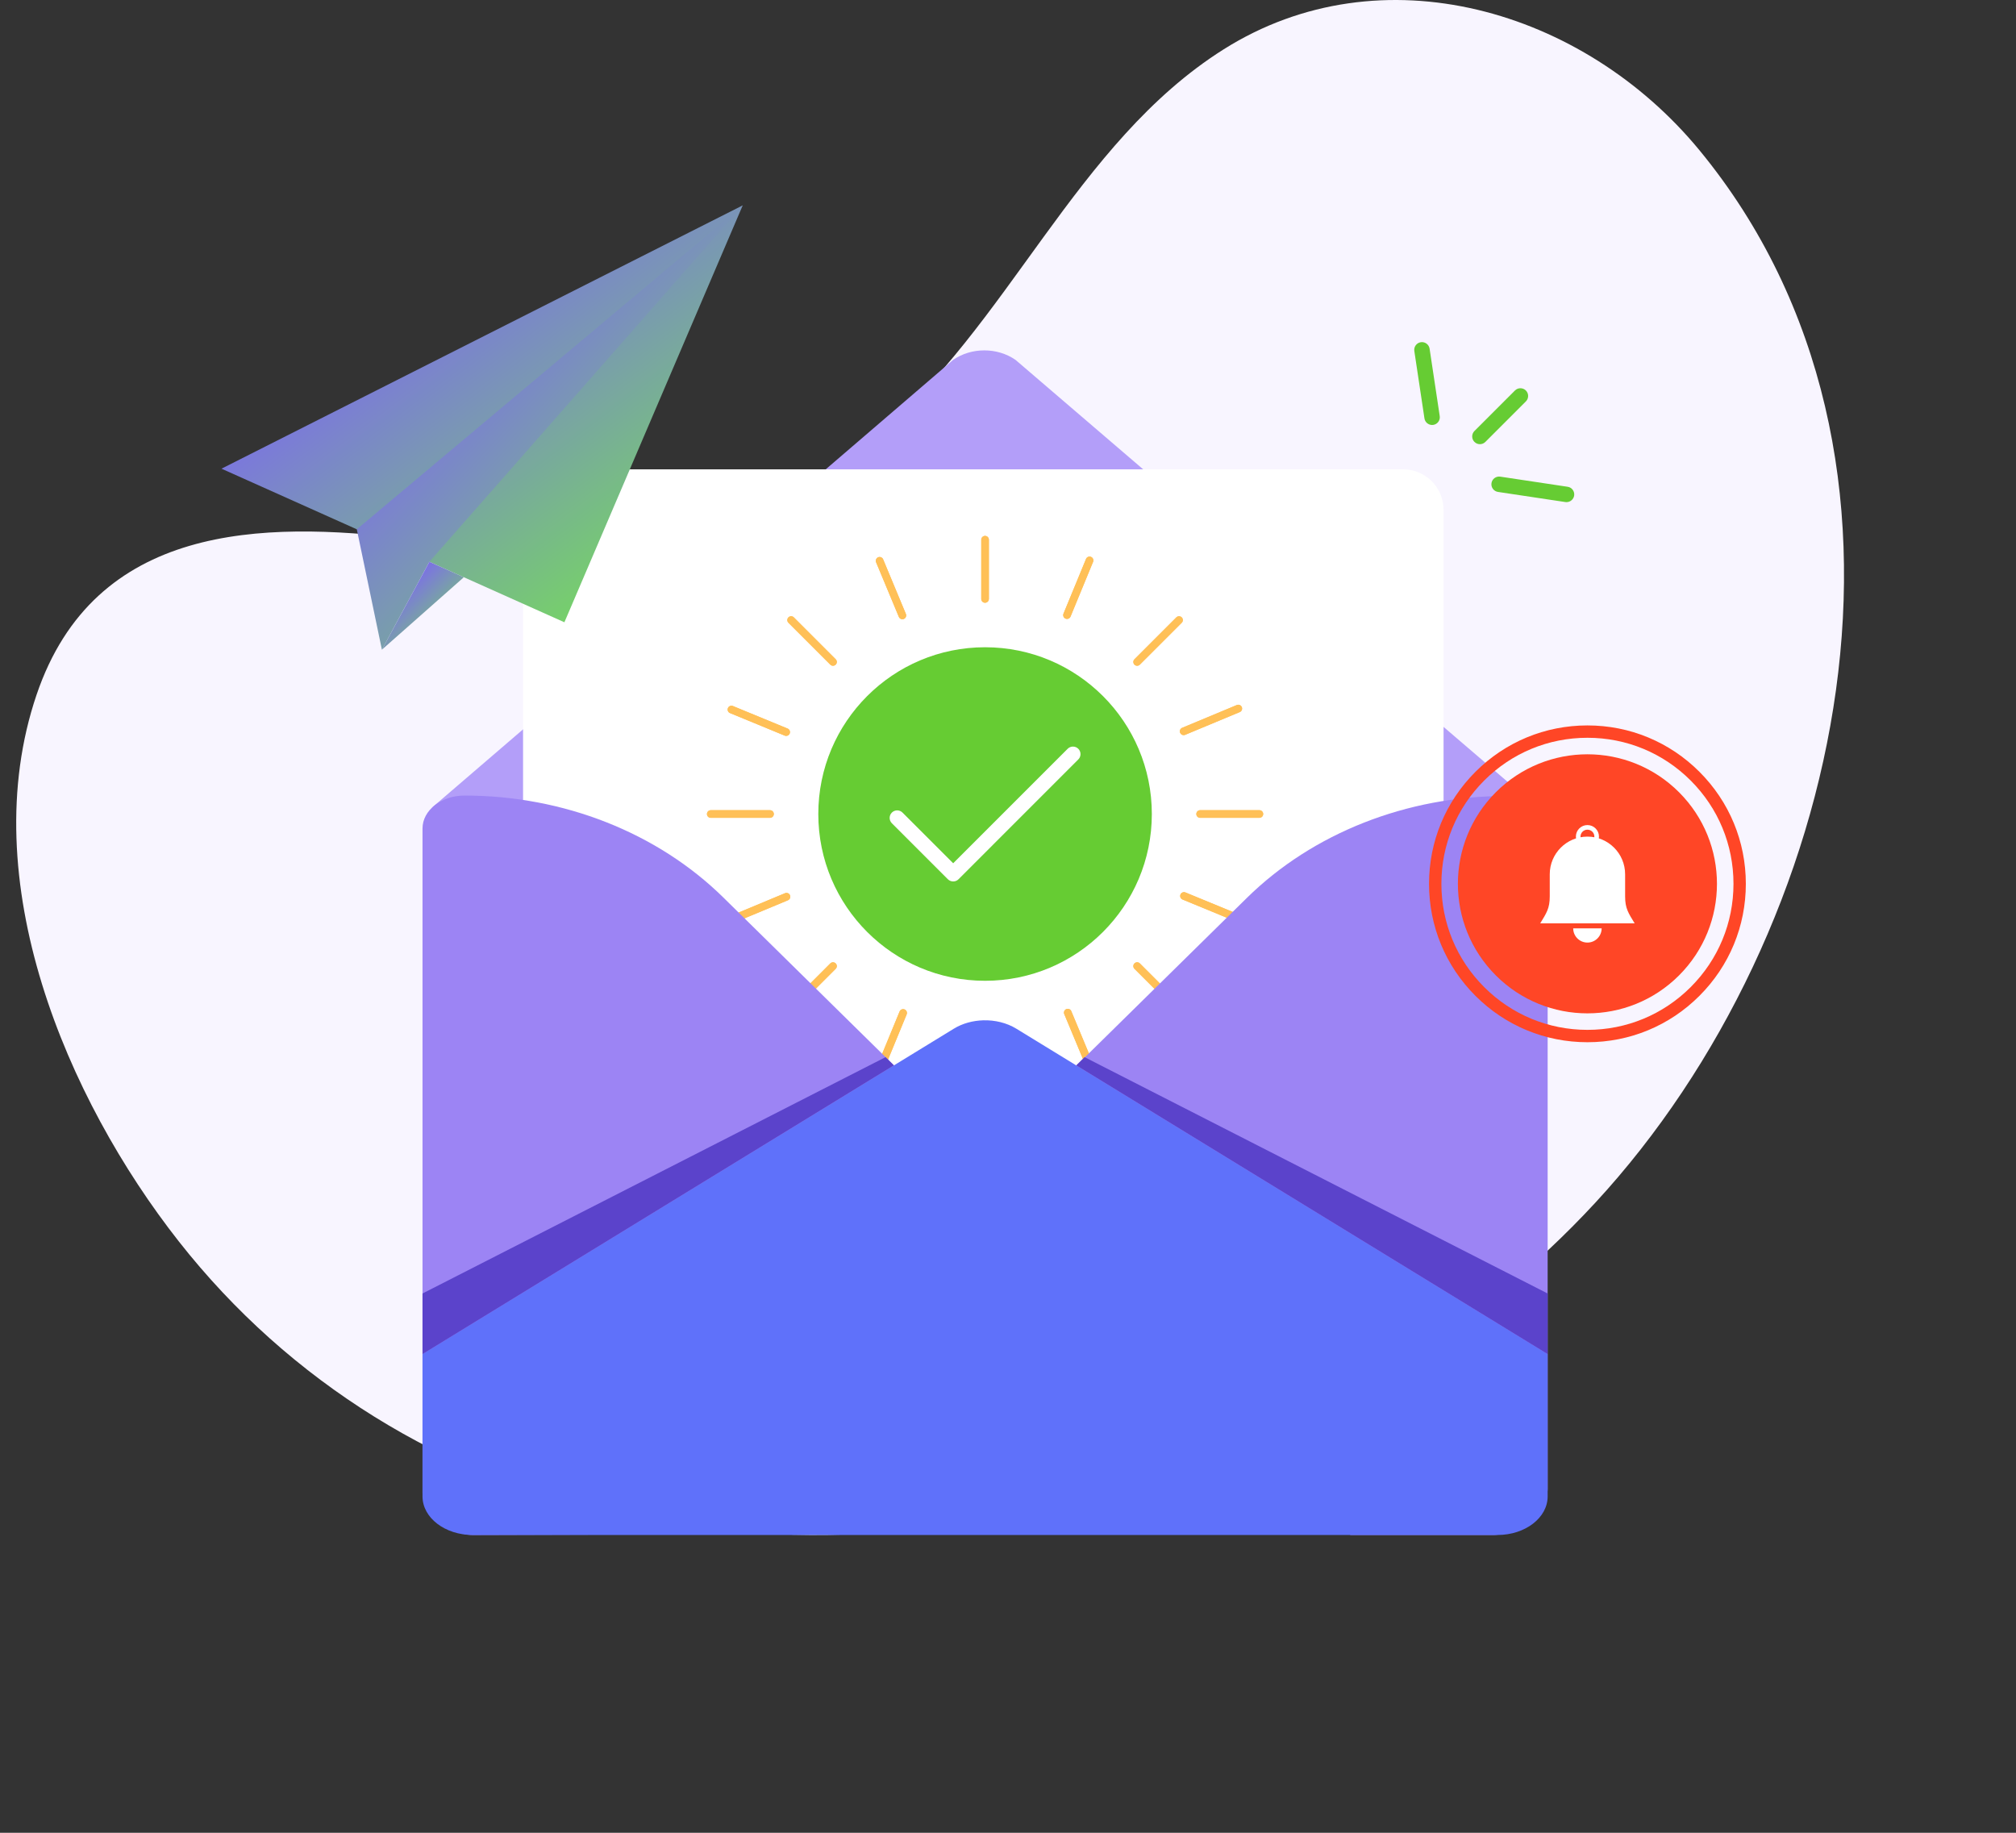 <svg width="308" height="280" viewBox="0 0 308 280" fill="none" xmlns="http://www.w3.org/2000/svg">
<rect x="0" y="0" width="308" height="280" fill="#333333" stroke="none"/>
<g clip-path="url(#clip0_962_9229)">
<path d="M259.648 22.964C241.945 1.447 211.038 -7.657 186.937 7.543C164.254 21.849 154.106 49.862 133.603 66.793C112.107 84.545 88.443 85.476 62.418 82.307C39.985 79.577 14.454 80.006 5.588 106.138C-4.024 134.475 10.159 167.822 27.327 189.667C44.253 211.205 67.859 225.631 93.874 231.28C145.722 242.539 206.818 223.71 243.76 183.708C281.948 142.355 298.242 69.87 259.648 22.964Z" fill="#F8F5FF"/>
<path d="M145.611 54.983L66.118 123.278L67.598 154.179C67.598 157.866 72.044 210.124 76.273 210.124L150.499 160.452L217.38 205.025C221.609 205.025 229.773 156.461 229.773 152.775L234.717 123.206L155.153 54.983C152.361 53.044 148.403 53.044 145.611 54.983Z" fill="#B39EF9"/>
<path d="M214.356 214.718H86.1C82.682 214.718 79.912 211.948 79.912 208.53V77.886C79.912 74.469 82.682 71.699 86.1 71.699H214.356C217.774 71.699 220.544 74.469 220.544 77.886V208.53C220.545 211.947 217.774 214.718 214.356 214.718Z" fill="white"/>
<path d="M150.496 149.838C164.567 149.838 175.974 138.432 175.974 124.361C175.974 110.29 164.567 98.883 150.496 98.883C136.425 98.883 125.019 110.29 125.019 124.361C125.019 138.432 136.425 149.838 150.496 149.838Z" fill="#66CC33"/>
<path d="M150.498 91.703C150.387 91.703 150.298 91.613 150.298 91.503V82.455C150.298 82.344 150.387 82.255 150.498 82.255C150.608 82.255 150.697 82.344 150.697 82.455V91.503C150.697 91.613 150.608 91.703 150.498 91.703Z" fill="#FFC057"/>
<path d="M150.648 92.065C150.601 92.078 150.55 92.085 150.497 92.085C150.175 92.085 149.914 91.824 149.914 91.502V82.454C149.914 82.132 150.176 81.871 150.497 81.871C150.653 81.871 150.799 81.931 150.91 82.041C151.02 82.152 151.08 82.298 151.08 82.454V91.502C151.08 91.771 150.898 91.999 150.648 92.065Z" fill="#FFC057"/>
<path d="M150.498 166.467C150.387 166.467 150.298 166.377 150.298 166.267V157.219C150.298 157.108 150.387 157.019 150.498 157.019C150.608 157.019 150.697 157.108 150.697 157.219V166.267C150.697 166.377 150.608 166.467 150.498 166.467Z" fill="#FFC057"/>
<path d="M150.649 166.83C150.601 166.842 150.549 166.849 150.497 166.849C150.175 166.849 149.914 166.588 149.914 166.266V157.218C149.914 156.896 150.175 156.634 150.497 156.635C150.819 156.635 151.08 156.896 151.08 157.218V166.266C151.08 166.422 151.02 166.568 150.91 166.679C150.837 166.752 150.748 166.804 150.649 166.83Z" fill="#FFC057"/>
<path d="M117.641 124.561H108.592C108.482 124.561 108.393 124.472 108.393 124.361C108.393 124.251 108.482 124.162 108.592 124.162H117.641C117.751 124.162 117.84 124.251 117.84 124.361C117.839 124.472 117.751 124.561 117.641 124.561Z" fill="#FFC057"/>
<path d="M117.79 124.924C117.742 124.937 117.69 124.944 117.638 124.944H108.59C108.434 124.944 108.288 124.884 108.178 124.773C108.067 124.663 108.007 124.517 108.007 124.361C108.007 124.039 108.268 123.778 108.59 123.778H117.638C117.794 123.778 117.94 123.838 118.051 123.949C118.161 124.059 118.222 124.205 118.222 124.361C118.222 124.517 118.161 124.663 118.051 124.773C117.977 124.847 117.888 124.899 117.79 124.924Z" fill="#FFC057"/>
<path d="M192.405 124.56H183.357C183.247 124.56 183.157 124.471 183.157 124.36C183.157 124.25 183.247 124.161 183.357 124.161H192.405C192.515 124.161 192.605 124.25 192.605 124.36C192.605 124.471 192.515 124.56 192.405 124.56Z" fill="#FFC057"/>
<path d="M192.557 124.923C192.508 124.936 192.457 124.943 192.405 124.943H183.357C183.035 124.943 182.773 124.681 182.773 124.36C182.773 124.038 183.035 123.776 183.357 123.776H192.405C192.561 123.776 192.707 123.837 192.817 123.947C192.928 124.058 192.988 124.204 192.988 124.36C192.988 124.516 192.928 124.662 192.817 124.772C192.744 124.845 192.654 124.897 192.557 124.923Z" fill="#FFC057"/>
<path d="M120.866 154.192C120.816 154.192 120.764 154.172 120.725 154.134C120.648 154.056 120.648 153.929 120.725 153.852L127.123 147.454C127.2 147.377 127.327 147.377 127.405 147.454C127.482 147.532 127.482 147.659 127.405 147.736L121.007 154.134C120.969 154.173 120.917 154.192 120.866 154.192Z" fill="#FFC057"/>
<path d="M121.018 154.557C120.97 154.57 120.919 154.577 120.866 154.577C120.71 154.577 120.564 154.516 120.454 154.406C120.344 154.296 120.283 154.15 120.283 153.994C120.283 153.838 120.344 153.692 120.454 153.581L126.852 147.184C127.079 146.956 127.449 146.956 127.676 147.184C127.786 147.294 127.847 147.44 127.847 147.596C127.847 147.752 127.786 147.898 127.676 148.008L121.279 154.406C121.205 154.478 121.116 154.53 121.018 154.557Z" fill="#FFC057"/>
<path d="M173.732 101.326C173.682 101.326 173.63 101.306 173.591 101.267C173.514 101.19 173.514 101.062 173.591 100.985L179.989 94.587C180.066 94.51 180.193 94.51 180.271 94.587C180.348 94.665 180.348 94.792 180.271 94.87L173.873 101.267C173.835 101.307 173.783 101.326 173.732 101.326Z" fill="#FFC057"/>
<path d="M173.884 101.69C173.836 101.703 173.785 101.71 173.732 101.71C173.576 101.71 173.43 101.65 173.32 101.539C173.093 101.312 173.093 100.942 173.32 100.715L179.718 94.317C179.945 94.09 180.315 94.09 180.542 94.317C180.652 94.427 180.713 94.573 180.713 94.73C180.713 94.885 180.652 95.031 180.542 95.142L174.145 101.539C174.071 101.612 173.982 101.663 173.884 101.69Z" fill="#FFC057"/>
<path d="M127.264 101.325C127.213 101.325 127.161 101.305 127.123 101.267L120.725 94.868C120.648 94.791 120.648 94.663 120.725 94.586C120.803 94.508 120.93 94.508 121.007 94.586L127.405 100.984C127.482 101.062 127.482 101.189 127.405 101.267C127.366 101.306 127.315 101.325 127.264 101.325Z" fill="#FFC057"/>
<path d="M127.416 101.69C127.367 101.703 127.317 101.71 127.264 101.71C127.108 101.71 126.962 101.65 126.852 101.539L120.454 95.141C120.344 95.031 120.283 94.885 120.283 94.728C120.283 94.573 120.344 94.426 120.454 94.316C120.682 94.089 121.051 94.089 121.279 94.316L127.676 100.715C127.904 100.942 127.904 101.312 127.676 101.539C127.603 101.612 127.513 101.663 127.416 101.69Z" fill="#FFC057"/>
<path d="M180.13 154.193C180.079 154.193 180.028 154.173 179.989 154.135L173.591 147.736C173.514 147.659 173.514 147.532 173.591 147.454C173.669 147.377 173.796 147.377 173.873 147.454L180.271 153.853C180.348 153.93 180.348 154.057 180.271 154.135C180.232 154.173 180.182 154.193 180.13 154.193Z" fill="#FFC057"/>
<path d="M180.282 154.556C180.233 154.569 180.183 154.576 180.13 154.576H180.129C179.973 154.576 179.827 154.516 179.717 154.405L173.319 148.007C173.209 147.897 173.148 147.751 173.148 147.595C173.148 147.439 173.209 147.293 173.319 147.182C173.547 146.955 173.916 146.955 174.144 147.182L180.541 153.58C180.652 153.69 180.712 153.836 180.712 153.992C180.712 154.148 180.652 154.294 180.541 154.404C180.469 154.479 180.379 154.53 180.282 154.556Z" fill="#FFC057"/>
<path d="M150.498 91.703C150.387 91.703 150.298 91.613 150.298 91.503V82.455C150.298 82.344 150.387 82.255 150.498 82.255C150.608 82.255 150.697 82.344 150.697 82.455V91.503C150.697 91.613 150.608 91.703 150.498 91.703Z" fill="#FFC057"/>
<path d="M150.648 92.065C150.601 92.078 150.55 92.085 150.497 92.085C150.175 92.085 149.914 91.824 149.914 91.502V82.454C149.914 82.132 150.176 81.871 150.497 81.871C150.653 81.871 150.799 81.931 150.91 82.041C151.02 82.152 151.08 82.298 151.08 82.454V91.502C151.08 91.771 150.898 91.999 150.648 92.065Z" fill="#FFC057"/>
<path d="M150.498 166.467C150.387 166.467 150.298 166.377 150.298 166.267V157.219C150.298 157.108 150.387 157.019 150.498 157.019C150.608 157.019 150.697 157.108 150.697 157.219V166.267C150.697 166.377 150.608 166.467 150.498 166.467Z" fill="#FFC057"/>
<path d="M150.649 166.83C150.601 166.842 150.549 166.849 150.497 166.849C150.175 166.849 149.914 166.588 149.914 166.266V157.218C149.914 156.896 150.175 156.634 150.497 156.635C150.819 156.635 151.08 156.896 151.08 157.218V166.266C151.08 166.422 151.02 166.568 150.91 166.679C150.837 166.752 150.748 166.804 150.649 166.83Z" fill="#FFC057"/>
<path d="M117.641 124.561H108.592C108.482 124.561 108.393 124.472 108.393 124.361C108.393 124.251 108.482 124.162 108.592 124.162H117.641C117.751 124.162 117.84 124.251 117.84 124.361C117.839 124.472 117.751 124.561 117.641 124.561Z" fill="#FFC057"/>
<path d="M117.79 124.924C117.742 124.937 117.69 124.944 117.638 124.944H108.59C108.434 124.944 108.288 124.884 108.178 124.773C108.067 124.663 108.007 124.517 108.007 124.361C108.007 124.039 108.268 123.778 108.59 123.778H117.638C117.794 123.778 117.94 123.838 118.051 123.949C118.161 124.059 118.222 124.205 118.222 124.361C118.222 124.517 118.161 124.663 118.051 124.773C117.977 124.847 117.888 124.899 117.79 124.924Z" fill="#FFC057"/>
<path d="M192.405 124.56H183.357C183.247 124.56 183.157 124.471 183.157 124.36C183.157 124.25 183.247 124.161 183.357 124.161H192.405C192.515 124.161 192.605 124.25 192.605 124.36C192.605 124.471 192.515 124.56 192.405 124.56Z" fill="#FFC057"/>
<path d="M192.557 124.923C192.508 124.936 192.457 124.943 192.405 124.943H183.357C183.035 124.943 182.773 124.681 182.773 124.36C182.773 124.038 183.035 123.776 183.357 123.776H192.405C192.561 123.776 192.707 123.837 192.817 123.947C192.928 124.058 192.988 124.204 192.988 124.36C192.988 124.516 192.928 124.662 192.817 124.772C192.744 124.845 192.654 124.897 192.557 124.923Z" fill="#FFC057"/>
<path d="M120.866 154.192C120.816 154.192 120.764 154.172 120.725 154.134C120.648 154.056 120.648 153.929 120.725 153.852L127.123 147.454C127.2 147.377 127.327 147.377 127.405 147.454C127.482 147.532 127.482 147.659 127.405 147.736L121.007 154.134C120.969 154.173 120.917 154.192 120.866 154.192Z" fill="#FFC057"/>
<path d="M121.018 154.557C120.97 154.57 120.919 154.577 120.866 154.577C120.71 154.577 120.564 154.516 120.454 154.406C120.344 154.296 120.283 154.15 120.283 153.994C120.283 153.838 120.344 153.692 120.454 153.581L126.852 147.184C127.079 146.956 127.449 146.956 127.676 147.184C127.786 147.294 127.847 147.44 127.847 147.596C127.847 147.752 127.786 147.898 127.676 148.008L121.279 154.406C121.205 154.478 121.116 154.53 121.018 154.557Z" fill="#FFC057"/>
<path d="M173.732 101.326C173.682 101.326 173.63 101.306 173.591 101.267C173.514 101.19 173.514 101.062 173.591 100.985L179.989 94.587C180.066 94.51 180.193 94.51 180.271 94.587C180.348 94.665 180.348 94.792 180.271 94.87L173.873 101.267C173.835 101.307 173.783 101.326 173.732 101.326Z" fill="#FFC057"/>
<path d="M173.884 101.69C173.836 101.703 173.785 101.71 173.732 101.71C173.576 101.71 173.43 101.65 173.32 101.539C173.093 101.312 173.093 100.942 173.32 100.715L179.718 94.317C179.945 94.09 180.315 94.09 180.542 94.317C180.652 94.427 180.713 94.573 180.713 94.73C180.713 94.885 180.652 95.031 180.542 95.142L174.145 101.539C174.071 101.612 173.982 101.663 173.884 101.69Z" fill="#FFC057"/>
<path d="M127.264 101.325C127.213 101.325 127.161 101.305 127.123 101.267L120.725 94.868C120.648 94.791 120.648 94.663 120.725 94.586C120.803 94.508 120.93 94.508 121.007 94.586L127.405 100.984C127.482 101.062 127.482 101.189 127.405 101.267C127.366 101.306 127.315 101.325 127.264 101.325Z" fill="#FFC057"/>
<path d="M127.416 101.69C127.367 101.703 127.317 101.71 127.264 101.71C127.108 101.71 126.962 101.65 126.852 101.539L120.454 95.141C120.344 95.031 120.283 94.885 120.283 94.728C120.283 94.573 120.344 94.426 120.454 94.316C120.682 94.089 121.051 94.089 121.279 94.316L127.676 100.715C127.904 100.942 127.904 101.312 127.676 101.539C127.603 101.612 127.513 101.663 127.416 101.69Z" fill="#FFC057"/>
<path d="M180.13 154.193C180.079 154.193 180.028 154.173 179.989 154.135L173.591 147.736C173.514 147.659 173.514 147.532 173.591 147.454C173.669 147.377 173.796 147.377 173.873 147.454L180.271 153.853C180.348 153.93 180.348 154.057 180.271 154.135C180.232 154.173 180.182 154.193 180.13 154.193Z" fill="#FFC057"/>
<path d="M180.282 154.556C180.233 154.569 180.183 154.576 180.13 154.576H180.129C179.973 154.576 179.827 154.516 179.717 154.405L173.319 148.007C173.209 147.897 173.148 147.751 173.148 147.595C173.148 147.439 173.209 147.293 173.319 147.182C173.547 146.955 173.916 146.955 174.144 147.182L180.541 153.58C180.652 153.69 180.712 153.836 180.712 153.992C180.712 154.148 180.652 154.294 180.541 154.404C180.469 154.479 180.379 154.53 180.282 154.556Z" fill="#FFC057"/>
<path d="M120.109 112.041C120.085 112.041 120.059 112.036 120.034 112.026L111.676 108.582C111.574 108.541 111.526 108.423 111.568 108.322C111.61 108.22 111.727 108.172 111.828 108.214L120.186 111.657C120.288 111.699 120.336 111.816 120.294 111.918C120.262 111.995 120.188 112.041 120.109 112.041Z" fill="#FFC057"/>
<path d="M120.26 112.406C120.212 112.419 120.161 112.425 120.108 112.425C120.032 112.425 119.957 112.411 119.886 112.382L111.528 108.939C111.231 108.817 111.088 108.475 111.211 108.178C111.271 108.034 111.382 107.922 111.526 107.862C111.67 107.802 111.828 107.801 111.972 107.861L120.33 111.304C120.627 111.426 120.77 111.768 120.647 112.065C120.577 112.235 120.432 112.359 120.26 112.406Z" fill="#FFC057"/>
<path d="M189.245 140.522C189.219 140.522 189.194 140.517 189.17 140.507L180.812 137.064C180.71 137.022 180.662 136.905 180.704 136.804C180.745 136.701 180.863 136.654 180.964 136.695L189.322 140.139C189.424 140.181 189.472 140.298 189.43 140.399C189.398 140.476 189.324 140.522 189.245 140.522Z" fill="#FFC057"/>
<path d="M189.398 140.887C189.349 140.9 189.298 140.907 189.246 140.907C189.169 140.907 189.095 140.892 189.023 140.863L180.665 137.421C180.368 137.297 180.226 136.957 180.349 136.659C180.408 136.514 180.519 136.402 180.663 136.343C180.808 136.283 180.966 136.282 181.11 136.342L189.467 139.784C189.611 139.844 189.724 139.955 189.783 140.099C189.843 140.243 189.844 140.401 189.784 140.545C189.715 140.716 189.571 140.84 189.398 140.887Z" fill="#FFC057"/>
<path d="M134.537 163.308C134.512 163.308 134.486 163.303 134.461 163.293C134.359 163.251 134.311 163.134 134.353 163.033L137.796 154.675C137.837 154.573 137.955 154.525 138.056 154.567C138.158 154.609 138.206 154.726 138.164 154.827L134.722 163.185C134.69 163.261 134.615 163.308 134.537 163.308Z" fill="#FFC057"/>
<path d="M134.687 163.672C134.639 163.685 134.588 163.692 134.535 163.692H134.534C134.458 163.692 134.383 163.677 134.313 163.648C134.016 163.526 133.874 163.184 133.996 162.887L137.439 154.529C137.498 154.385 137.61 154.273 137.754 154.213C137.898 154.154 138.056 154.153 138.2 154.212C138.344 154.272 138.456 154.383 138.516 154.527C138.575 154.671 138.576 154.829 138.517 154.973L135.074 163.331C135.004 163.502 134.86 163.625 134.687 163.672Z" fill="#FFC057"/>
<path d="M163.015 94.171C162.989 94.171 162.965 94.166 162.94 94.156C162.837 94.114 162.79 93.997 162.831 93.896L166.274 85.538C166.316 85.436 166.433 85.388 166.534 85.43C166.637 85.471 166.684 85.589 166.643 85.69L163.2 94.048C163.168 94.124 163.094 94.171 163.015 94.171Z" fill="#FFC057"/>
<path d="M163.169 94.534C163.12 94.547 163.07 94.554 163.017 94.554C162.94 94.554 162.866 94.54 162.794 94.511C162.497 94.388 162.355 94.047 162.477 93.75L165.92 85.392C165.98 85.248 166.091 85.136 166.235 85.076C166.379 85.016 166.537 85.015 166.681 85.075C166.825 85.135 166.937 85.246 166.997 85.39C167.057 85.534 167.058 85.692 166.998 85.836L163.555 94.194C163.486 94.365 163.342 94.489 163.169 94.534Z" fill="#FFC057"/>
<path d="M166.61 163.247C166.532 163.247 166.458 163.2 166.426 163.124L162.951 154.779C162.908 154.677 162.957 154.56 163.058 154.517C163.16 154.475 163.277 154.523 163.32 154.625L166.795 162.97C166.838 163.071 166.789 163.188 166.688 163.231C166.662 163.242 166.635 163.247 166.61 163.247Z" fill="#FFC057"/>
<path d="M166.759 163.61C166.71 163.623 166.66 163.63 166.609 163.63H166.608C166.372 163.63 166.161 163.489 166.069 163.271L162.594 154.926C162.534 154.782 162.533 154.624 162.593 154.48C162.653 154.336 162.764 154.224 162.908 154.164C163.052 154.105 163.21 154.104 163.354 154.163C163.498 154.223 163.61 154.334 163.67 154.478L167.145 162.823C167.269 163.12 167.129 163.462 166.832 163.586C166.809 163.595 166.784 163.603 166.759 163.61Z" fill="#FFC057"/>
<path d="M137.862 94.219C137.784 94.219 137.71 94.173 137.678 94.096L134.203 85.751C134.16 85.65 134.209 85.533 134.31 85.49C134.412 85.447 134.529 85.496 134.572 85.597L138.047 93.942C138.09 94.044 138.041 94.161 137.94 94.204C137.914 94.215 137.888 94.219 137.862 94.219Z" fill="#FFC057"/>
<path d="M138.012 94.584C137.964 94.597 137.913 94.603 137.862 94.603C137.626 94.603 137.414 94.463 137.324 94.245L133.848 85.9C133.725 85.603 133.865 85.261 134.162 85.137C134.306 85.077 134.464 85.076 134.608 85.136C134.753 85.196 134.865 85.307 134.924 85.451L138.4 93.796C138.523 94.093 138.382 94.435 138.086 94.559C138.062 94.569 138.037 94.577 138.012 94.584Z" fill="#FFC057"/>
<path d="M111.812 140.672C111.733 140.672 111.66 140.625 111.628 140.549C111.585 140.447 111.634 140.33 111.735 140.287L120.08 136.812C120.181 136.769 120.299 136.818 120.341 136.919C120.384 137.021 120.335 137.138 120.234 137.181L111.889 140.656C111.863 140.667 111.837 140.672 111.812 140.672Z" fill="#FFC057"/>
<path d="M111.963 141.035C111.914 141.048 111.863 141.055 111.813 141.055C111.576 141.055 111.365 140.914 111.274 140.696C111.151 140.399 111.291 140.057 111.588 139.933L119.933 136.458C120.077 136.398 120.235 136.397 120.379 136.457C120.523 136.516 120.635 136.628 120.695 136.772C120.818 137.069 120.678 137.411 120.381 137.535L112.036 141.01C112.012 141.02 111.988 141.028 111.963 141.035Z" fill="#FFC057"/>
<path d="M180.839 111.925C180.76 111.925 180.687 111.879 180.655 111.802C180.612 111.701 180.661 111.583 180.762 111.541L189.107 108.065C189.209 108.023 189.326 108.071 189.369 108.173C189.411 108.274 189.363 108.391 189.261 108.434L180.916 111.909C180.891 111.92 180.865 111.925 180.839 111.925Z" fill="#FFC057"/>
<path d="M180.99 112.289C180.941 112.301 180.89 112.308 180.839 112.308C180.602 112.308 180.391 112.167 180.3 111.949C180.24 111.806 180.239 111.647 180.299 111.503C180.359 111.359 180.47 111.246 180.614 111.187L188.959 107.711C189.103 107.652 189.261 107.651 189.405 107.71C189.549 107.77 189.661 107.881 189.721 108.025C189.781 108.169 189.782 108.327 189.722 108.471C189.662 108.615 189.551 108.728 189.407 108.787L181.062 112.263C181.039 112.274 181.014 112.282 180.99 112.289Z" fill="#FFC057"/>
<path d="M120.109 112.041C120.085 112.041 120.059 112.036 120.034 112.026L111.676 108.582C111.574 108.541 111.526 108.423 111.568 108.322C111.61 108.22 111.727 108.172 111.828 108.214L120.186 111.657C120.288 111.699 120.336 111.816 120.294 111.918C120.262 111.995 120.188 112.041 120.109 112.041Z" fill="#FFC057"/>
<path d="M120.26 112.406C120.212 112.419 120.161 112.425 120.108 112.425C120.032 112.425 119.957 112.411 119.886 112.382L111.528 108.939C111.231 108.817 111.088 108.475 111.211 108.178C111.271 108.034 111.382 107.922 111.526 107.862C111.67 107.802 111.828 107.801 111.972 107.861L120.33 111.304C120.627 111.426 120.77 111.768 120.647 112.065C120.577 112.235 120.432 112.359 120.26 112.406Z" fill="#FFC057"/>
<path d="M189.245 140.522C189.219 140.522 189.194 140.517 189.17 140.507L180.812 137.064C180.71 137.022 180.662 136.905 180.704 136.804C180.745 136.701 180.863 136.654 180.964 136.695L189.322 140.139C189.424 140.181 189.472 140.298 189.43 140.399C189.398 140.476 189.324 140.522 189.245 140.522Z" fill="#FFC057"/>
<path d="M189.398 140.887C189.349 140.9 189.298 140.907 189.246 140.907C189.169 140.907 189.095 140.892 189.023 140.863L180.665 137.421C180.368 137.297 180.226 136.957 180.349 136.659C180.408 136.514 180.519 136.402 180.663 136.343C180.808 136.283 180.966 136.282 181.11 136.342L189.467 139.784C189.611 139.844 189.724 139.955 189.783 140.099C189.843 140.243 189.844 140.401 189.784 140.545C189.715 140.716 189.571 140.84 189.398 140.887Z" fill="#FFC057"/>
<path d="M134.537 163.308C134.512 163.308 134.486 163.303 134.461 163.293C134.359 163.251 134.311 163.134 134.353 163.033L137.796 154.675C137.837 154.573 137.955 154.525 138.056 154.567C138.158 154.609 138.206 154.726 138.164 154.827L134.722 163.185C134.69 163.261 134.615 163.308 134.537 163.308Z" fill="#FFC057"/>
<path d="M134.687 163.672C134.639 163.685 134.588 163.692 134.535 163.692H134.534C134.458 163.692 134.383 163.677 134.313 163.648C134.016 163.526 133.874 163.184 133.996 162.887L137.439 154.529C137.498 154.385 137.61 154.273 137.754 154.213C137.898 154.154 138.056 154.153 138.2 154.212C138.344 154.272 138.456 154.383 138.516 154.527C138.575 154.671 138.576 154.829 138.517 154.973L135.074 163.331C135.004 163.502 134.86 163.625 134.687 163.672Z" fill="#FFC057"/>
<path d="M163.015 94.171C162.989 94.171 162.965 94.166 162.94 94.156C162.837 94.114 162.79 93.997 162.831 93.896L166.274 85.538C166.316 85.436 166.433 85.388 166.534 85.43C166.637 85.471 166.684 85.589 166.643 85.69L163.2 94.048C163.168 94.124 163.094 94.171 163.015 94.171Z" fill="#FFC057"/>
<path d="M163.169 94.534C163.12 94.547 163.07 94.554 163.017 94.554C162.94 94.554 162.866 94.54 162.794 94.511C162.497 94.388 162.355 94.047 162.477 93.75L165.92 85.392C165.98 85.248 166.091 85.136 166.235 85.076C166.379 85.016 166.537 85.015 166.681 85.075C166.825 85.135 166.937 85.246 166.997 85.39C167.057 85.534 167.058 85.692 166.998 85.836L163.555 94.194C163.486 94.365 163.342 94.489 163.169 94.534Z" fill="#FFC057"/>
<path d="M166.61 163.247C166.532 163.247 166.458 163.2 166.426 163.124L162.951 154.779C162.908 154.677 162.957 154.56 163.058 154.517C163.16 154.475 163.277 154.523 163.32 154.625L166.795 162.97C166.838 163.071 166.789 163.188 166.688 163.231C166.662 163.242 166.635 163.247 166.61 163.247Z" fill="#FFC057"/>
<path d="M166.759 163.61C166.71 163.623 166.66 163.63 166.609 163.63H166.608C166.372 163.63 166.161 163.489 166.069 163.271L162.594 154.926C162.534 154.782 162.533 154.624 162.593 154.48C162.653 154.336 162.764 154.224 162.908 154.164C163.052 154.105 163.21 154.104 163.354 154.163C163.498 154.223 163.61 154.334 163.67 154.478L167.145 162.823C167.269 163.12 167.129 163.462 166.832 163.586C166.809 163.595 166.784 163.603 166.759 163.61Z" fill="#FFC057"/>
<path d="M137.862 94.219C137.784 94.219 137.71 94.173 137.678 94.096L134.203 85.751C134.16 85.65 134.209 85.533 134.31 85.49C134.412 85.447 134.529 85.496 134.572 85.597L138.047 93.942C138.09 94.044 138.041 94.161 137.94 94.204C137.914 94.215 137.888 94.219 137.862 94.219Z" fill="#FFC057"/>
<path d="M138.012 94.584C137.964 94.597 137.913 94.603 137.862 94.603C137.626 94.603 137.414 94.463 137.324 94.245L133.848 85.9C133.725 85.603 133.865 85.261 134.162 85.137C134.306 85.077 134.464 85.076 134.608 85.136C134.753 85.196 134.865 85.307 134.924 85.451L138.4 93.796C138.523 94.093 138.382 94.435 138.086 94.559C138.062 94.569 138.037 94.577 138.012 94.584Z" fill="#FFC057"/>
<path d="M111.812 140.672C111.733 140.672 111.66 140.625 111.628 140.549C111.585 140.447 111.634 140.33 111.735 140.287L120.08 136.812C120.181 136.769 120.299 136.818 120.341 136.919C120.384 137.021 120.335 137.138 120.234 137.181L111.889 140.656C111.863 140.667 111.837 140.672 111.812 140.672Z" fill="#FFC057"/>
<path d="M111.963 141.035C111.914 141.048 111.863 141.055 111.813 141.055C111.576 141.055 111.365 140.914 111.274 140.696C111.151 140.399 111.291 140.057 111.588 139.933L119.933 136.458C120.077 136.398 120.235 136.397 120.379 136.457C120.523 136.516 120.635 136.628 120.695 136.772C120.818 137.069 120.678 137.411 120.381 137.535L112.036 141.01C112.012 141.02 111.988 141.028 111.963 141.035Z" fill="#FFC057"/>
<path d="M180.839 111.925C180.76 111.925 180.687 111.879 180.655 111.802C180.612 111.701 180.661 111.583 180.762 111.541L189.107 108.065C189.209 108.023 189.326 108.071 189.369 108.173C189.411 108.274 189.363 108.391 189.261 108.434L180.916 111.909C180.891 111.92 180.865 111.925 180.839 111.925Z" fill="#FFC057"/>
<path d="M180.99 112.289C180.941 112.301 180.89 112.308 180.839 112.308C180.602 112.308 180.391 112.167 180.3 111.949C180.24 111.806 180.239 111.647 180.299 111.503C180.359 111.359 180.47 111.246 180.614 111.187L188.959 107.711C189.103 107.652 189.261 107.651 189.405 107.71C189.549 107.77 189.661 107.881 189.721 108.025C189.781 108.169 189.782 108.327 189.722 108.471C189.662 108.615 189.551 108.728 189.407 108.787L181.062 112.263C181.039 112.274 181.014 112.282 180.99 112.289Z" fill="#FFC057"/>
<path d="M145.924 134.623C145.828 134.648 145.727 134.661 145.626 134.661C145.321 134.661 145.028 134.54 144.812 134.325L136.256 125.768C135.807 125.319 135.807 124.59 136.256 124.141C136.705 123.692 137.434 123.691 137.883 124.141L145.626 131.883L163.114 114.395C163.563 113.946 164.293 113.946 164.742 114.395C165.191 114.844 165.191 115.573 164.742 116.022L146.44 134.325C146.296 134.47 146.118 134.571 145.924 134.623Z" fill="white"/>
<path d="M152.128 174.925L190.486 137.184C200.559 127.272 214.938 121.609 230.029 121.609C233.573 121.609 236.446 123.86 236.446 126.638V178.058V227.512C236.446 230.29 231.655 234.508 228.111 234.508H206.316L152.129 181.192C150.315 179.409 150.315 176.708 152.128 174.925Z" fill="#9C84F4"/>
<path d="M148.869 174.856L110.511 137.115C100.438 127.203 86.059 121.54 70.968 121.54C67.424 121.54 64.551 123.791 64.551 126.569V177.989V228.048C64.551 230.826 68.664 234.507 72.208 234.507L94.681 234.439L148.868 181.123C150.681 179.34 150.681 176.638 148.869 174.856Z" fill="#9C84F4"/>
<path d="M236.446 206.866V228.619C236.446 231.871 233.017 234.506 228.788 234.506H72.208C67.98 234.506 64.551 231.87 64.551 228.619V206.866L145.727 157.155C147.048 156.346 148.63 155.919 150.227 155.876C152.004 155.827 153.797 156.254 155.269 157.155L236.446 206.866Z" fill="#5F71FA"/>
<path d="M165.7 161.502L236.446 197.612L236.445 206.866L164.428 162.754L165.7 161.502Z" fill="#5B43CB"/>
<path d="M135.296 161.502L64.551 197.612V206.866L136.568 162.754L135.296 161.502Z" fill="#5B43CB"/>
<path d="M256.517 149.018C264.245 141.29 264.245 128.76 256.517 121.032C248.788 113.304 236.258 113.304 228.53 121.032C220.802 128.76 220.802 141.29 228.53 149.018C236.258 156.746 248.788 156.746 256.517 149.018Z" fill="#FF4626"/>
<path d="M248.282 136.95V133.568C248.282 130.389 245.704 127.812 242.525 127.812C239.346 127.812 236.768 130.389 236.768 133.568V136.95C236.768 138.79 236.264 139.492 235.311 141.065H249.739C248.785 139.492 248.282 138.79 248.282 136.95Z" fill="white"/>
<path d="M242.524 144C241.324 144 240.351 143.027 240.351 141.827H244.696C244.697 143.027 243.724 144 242.524 144Z" fill="white"/>
<path d="M242.524 126.048C241.55 126.048 240.761 126.838 240.761 127.811C240.761 128.785 241.55 129.575 242.524 129.575C243.498 129.575 244.288 128.785 244.288 127.811C244.288 126.838 243.498 126.048 242.524 126.048ZM242.524 128.87C241.939 128.87 241.465 128.396 241.465 127.811C241.465 127.225 241.939 126.751 242.524 126.751C243.11 126.751 243.584 127.225 243.584 127.811C243.584 128.396 243.11 128.87 242.524 128.87Z" fill="white"/>
<path d="M242.525 159.224C236.061 159.224 229.984 156.707 225.413 152.136C220.842 147.565 218.325 141.489 218.325 135.025C218.325 128.561 220.843 122.483 225.413 117.913C229.984 113.342 236.061 110.825 242.525 110.825C248.989 110.825 255.067 113.342 259.637 117.913C264.208 122.484 266.725 128.561 266.725 135.025C266.725 141.489 264.207 147.566 259.637 152.136C255.067 156.708 248.989 159.224 242.525 159.224ZM242.525 112.712C236.565 112.712 230.962 115.033 226.749 119.247C222.534 123.462 220.213 129.064 220.213 135.024C220.213 140.983 222.534 146.586 226.749 150.8C230.963 155.014 236.566 157.335 242.525 157.335C248.484 157.335 254.088 155.014 258.302 150.8C262.516 146.586 264.837 140.983 264.837 135.024C264.837 129.063 262.516 123.461 258.302 119.247C254.088 115.033 248.485 112.712 242.525 112.712Z" fill="#FF4626"/>
<path d="M233.465 60.491C233.465 60.176 233.342 59.879 233.12 59.657C232.66 59.197 231.911 59.197 231.451 59.657L225.263 65.844C225.04 66.067 224.917 66.364 224.917 66.679C224.917 66.994 225.04 67.291 225.263 67.513C225.485 67.736 225.782 67.859 226.097 67.859C226.412 67.859 226.709 67.736 226.932 67.513L233.12 61.326C233.343 61.102 233.465 60.806 233.465 60.491Z" fill="#66CC33"/>
<path d="M239.504 74.366L229.207 72.819C228.563 72.722 227.961 73.168 227.865 73.811C227.768 74.454 228.213 75.056 228.856 75.153L239.153 76.7C239.212 76.709 239.272 76.713 239.33 76.713C239.908 76.713 240.41 76.281 240.497 75.707C240.592 75.064 240.148 74.462 239.504 74.366Z" fill="#66CC33"/>
<path d="M218.411 53.273C218.364 52.961 218.198 52.687 217.945 52.499C217.691 52.312 217.379 52.235 217.068 52.281C216.756 52.328 216.481 52.494 216.294 52.747C216.107 53.001 216.03 53.313 216.077 53.624L217.624 63.921C217.71 64.494 218.211 64.926 218.79 64.926C218.849 64.926 218.908 64.921 218.967 64.913C219.279 64.867 219.554 64.701 219.741 64.447C219.929 64.194 220.005 63.882 219.959 63.571L218.411 53.273Z" fill="#66CC33"/>
<path d="M65.6 85.827L86.227 95.067L113.473 31.374L33.838 71.602L54.512 80.863" fill="url(#paint0_linear_962_9229)"/>
<path d="M65.6 85.827L113.473 31.374L54.512 80.863L58.346 99.255L65.6 85.827Z" fill="url(#paint1_linear_962_9229)"/>
<path d="M58.347 99.254L70.865 88.185L65.601 85.827L58.347 99.254Z" fill="url(#paint2_linear_962_9229)"/>
</g>
<defs>
<linearGradient id="paint0_linear_962_9229" x1="42.31" y1="45.377" x2="83.664" y2="100.076" gradientUnits="userSpaceOnUse">
<stop offset="0" stop-color="#5F71FA"/>
<stop offset="0" stop-color="#7D5DFE"/>
<stop offset="1" stop-color="#76D466"/>
</linearGradient>
<linearGradient id="paint1_linear_962_9229" x1="60.784" y1="46.298" x2="106.429" y2="88.24" gradientUnits="userSpaceOnUse">
<stop offset="0" stop-color="#5F71FA"/>
<stop offset="0" stop-color="#7D5DFE"/>
<stop offset="1" stop-color="#76D466"/>
</linearGradient>
<linearGradient id="paint2_linear_962_9229" x1="59.678" y1="88.779" x2="68.739" y2="97.715" gradientUnits="userSpaceOnUse">
<stop offset="0" stop-color="#5F71FA"/>
<stop offset="0" stop-color="#7D5DFE"/>
<stop offset="1" stop-color="#76D466"/>
</linearGradient>
<clipPath id="clip0_962_9229">
<rect width="308" height="279.34" fill="white"/>
</clipPath>
</defs>
</svg>
